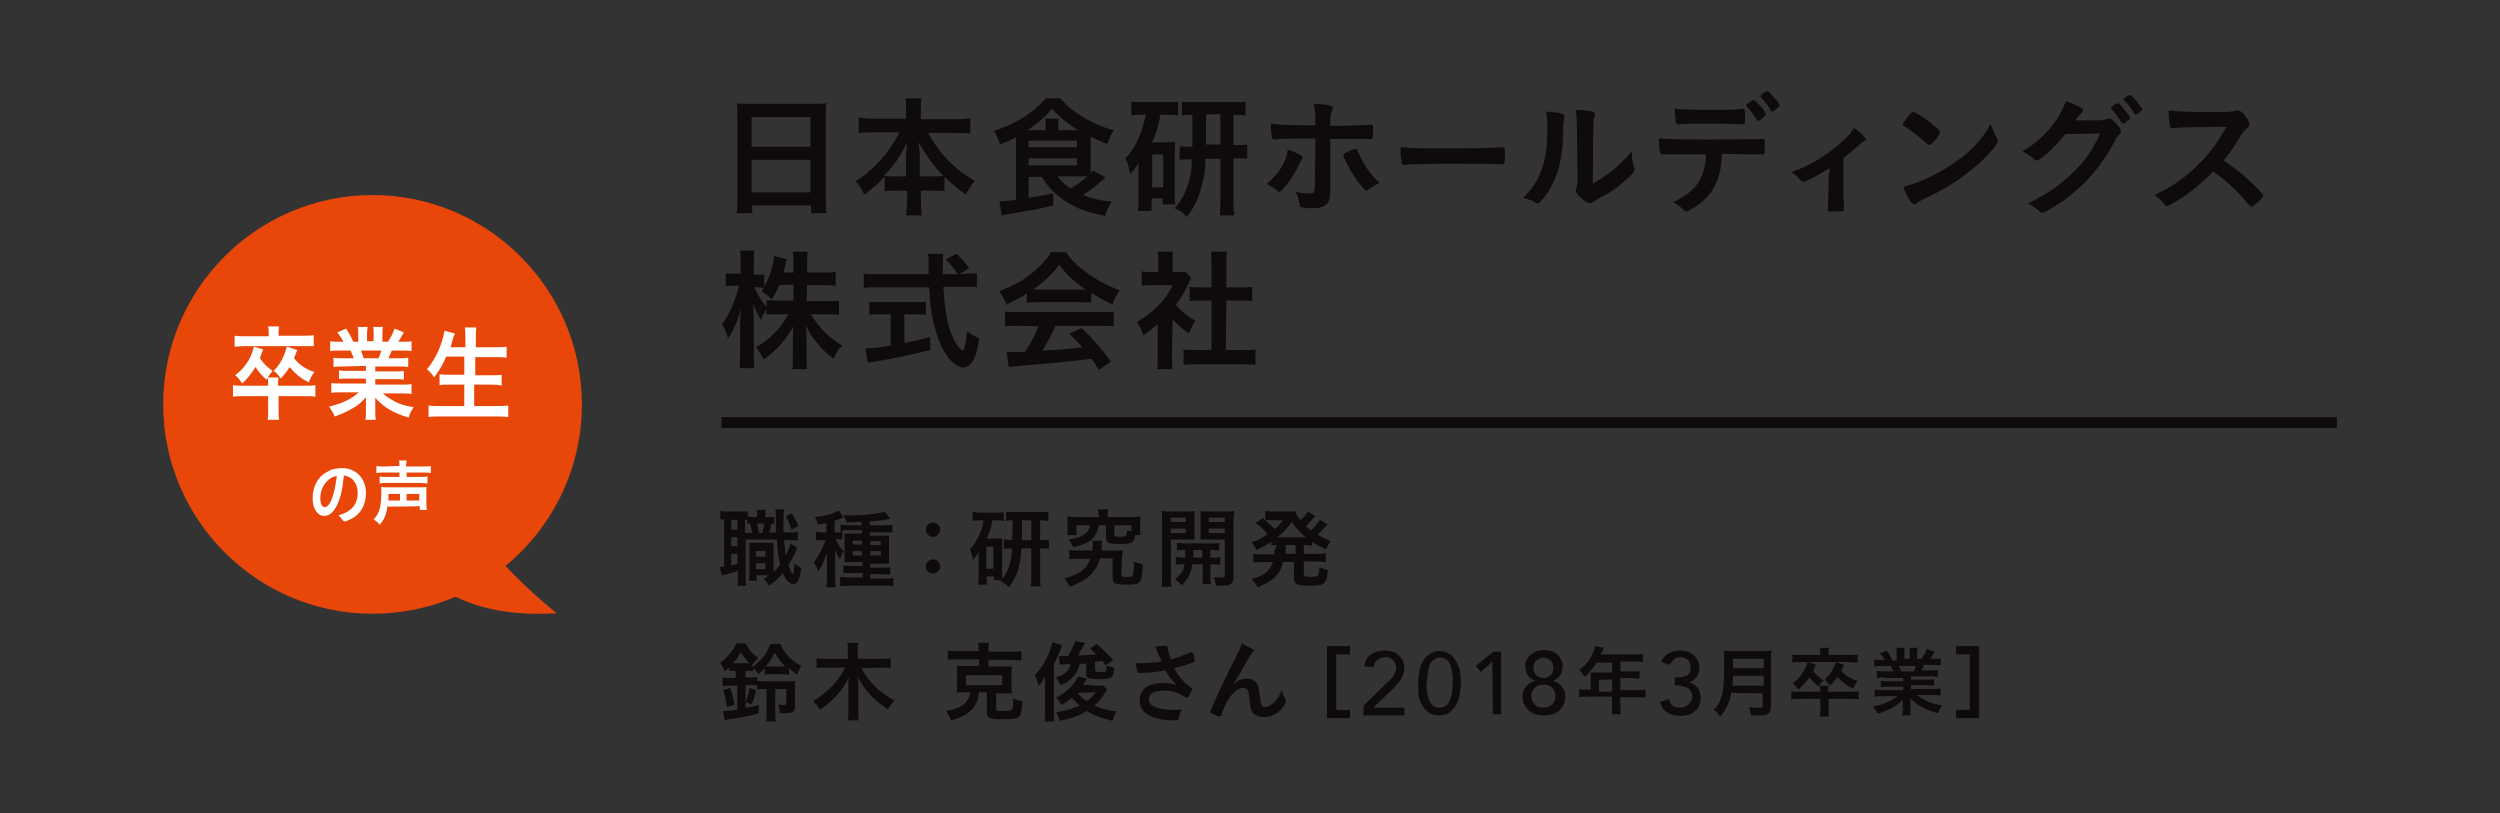 <?xml version="1.0" encoding="utf-8"?>
<!-- Generator: Adobe Illustrator 28.3.0, SVG Export Plug-In . SVG Version: 6.00 Build 0)  -->
<svg version="1.1" id="_レイヤー_2" xmlns="http://www.w3.org/2000/svg" xmlns:xlink="http://www.w3.org/1999/xlink" x="0px"
	 y="0px" viewBox="0 0 455 148" style="enable-background:new 0 0 455 148;" xml:space="preserve">
<rect x="0" y="0" width="455" height="148" fill="#333333" stroke="none"/>
<style type="text/css">
	.st0{fill:#E94709;}
	.st1{fill:#FFFFFF;}
	.st2{fill:#0F0B0D;}
	.st3{fill:none;stroke:#0F0B0D;stroke-width:1.998;stroke-miterlimit:10;}
</style>
<g id="_更新">
	<path class="st0" d="M92,103c8.5-7,13.9-17.6,13.9-29.4c0-21-17.1-38.1-38.1-38.1S29.7,52.6,29.7,73.6s17.1,38.1,38.1,38.1
		c5.4,0,10.5-1.1,15.1-3.1c4.5,2.2,10.4,3.5,18.4,3C101.3,111.6,96.5,107.8,92,103L92,103z"/>
	<path class="st1" d="M55.3,70.2c1,0,1.6,0,2.1-0.1v2.1c-0.6-0.1-1.1-0.1-2.1-0.1h-4.6v2.3c0,1,0,1.4,0.1,2h-2.1
		c0.1-0.6,0.1-1.1,0.1-2v-2.3h-4.3c-0.9,0-1.5,0-2.1,0.1v-2.1c0.5,0.1,1.1,0.1,2.1,0.1h4.3c0-0.7,0-1.1-0.1-1.5h2
		c-0.1,0.5-0.1,0.7-0.1,1.5L55.3,70.2L55.3,70.2z M48.9,60.7c0-0.5,0-0.9-0.1-1.3h2c-0.1,0.4-0.1,0.8-0.1,1.3v0.4h4.5
		c0.8,0,1.4,0,1.9-0.1v2C56.7,63,56.1,63,55.3,63H44.6c-1,0-1.6,0.1-1.9,0.1v-2c0.6,0.1,1.2,0.1,2,0.1h4.2L48.9,60.7L48.9,60.7z
		 M47.9,63.6c-0.3,0.8-0.4,1-0.6,1.6c0.7,1,1.3,1.6,2.3,2.3c-0.5,0.6-0.7,0.9-1.1,1.6c-1-0.9-1.4-1.4-2-2.3c-0.7,1.1-1.3,1.9-2.4,3
		c-0.5-0.7-0.8-1.1-1.3-1.5c1-0.8,1.5-1.3,2.1-2.2c0.7-1,1-1.8,1.3-3L47.9,63.6L47.9,63.6z M54.1,63.7c-0.3,0.8-0.4,1-0.6,1.5
		c1,1.2,2.1,2,3.7,2.5c-0.4,0.6-0.7,1.1-1,1.9c-1.4-0.7-2.5-1.6-3.5-2.8c-0.4,0.7-0.8,1.2-1.6,2.1c-0.4-0.6-0.7-1-1.3-1.4
		c0.8-0.8,1.1-1.3,1.6-2.2c0.4-0.9,0.6-1.4,0.8-2.2L54.1,63.7L54.1,63.7z"/>
	<path class="st1" d="M62.4,66.7c-0.8,0-1.1,0-1.7,0.1v-1.7c0.5,0.1,0.9,0.1,1.7,0.1h2c-0.3-0.7-0.4-1-0.6-1.4h-1.8
		c-0.8,0-1.4,0-1.9,0.1v-1.8c0.5,0.1,1,0.1,1.9,0.1h0.5c-0.3-0.6-0.5-0.9-1.1-1.7l1.6-0.7c0.5,0.8,0.8,1.3,1.3,2.4h0.9v-1.3
		c0-0.6,0-1.1-0.1-1.4h1.8c0,0.3-0.1,0.7-0.1,1.3v1.3h1.2v-1.3c0-0.6,0-1-0.1-1.3h1.8c-0.1,0.3-0.1,0.9-0.1,1.4v1.3h1
		c0.6-0.9,0.9-1.5,1.2-2.4l1.7,0.7c-0.4,0.7-0.7,1.2-1,1.7h0.5c0.9,0,1.4,0,1.9-0.1v1.8c-0.5-0.1-1.2-0.1-1.9-0.1h-1.7
		c-0.3,0.7-0.4,1-0.6,1.4h1.9c0.8,0,1.2,0,1.7-0.1v1.7c-0.5-0.1-0.9-0.1-1.7-0.1h-4.3v0.9h3.5c0.7,0,1.2,0,1.7-0.1v1.6
		c-0.4-0.1-1-0.1-1.7-0.1h-3.5V70h4.6c0.9,0,1.5,0,2-0.1v1.8c-0.6-0.1-1.2-0.1-1.9-0.1h-3.3c0.5,0.5,1.3,1,2.2,1.5
		c1,0.5,1.9,0.8,3.4,1c-0.5,0.7-0.7,1.1-0.9,1.9c-2.8-0.8-4.6-1.9-6.1-3.6c0,0.6,0,0.9,0,1.3v0.9c0,0.8,0,1.3,0.1,1.8h-1.9
		c0.1-0.5,0.1-1.1,0.1-1.9v-0.9c0-0.4,0-0.6,0-1.3c-0.8,0.9-1.3,1.4-2.4,2c-1,0.6-2.1,1.1-3.3,1.5c-0.2-0.6-0.6-1.2-1-1.8
		c2.4-0.6,4-1.3,5.4-2.6h-3c-0.8,0-1.4,0-2,0.1v-1.8c0.5,0.1,1.1,0.1,2,0.1h4.3v-0.9h-3.2c-0.7,0-1.2,0-1.7,0.1v-1.6
		c0.4,0.1,0.9,0.1,1.7,0.1h3.2v-0.9L62.4,66.7L62.4,66.7z M68.9,65.2c0.2-0.5,0.4-0.9,0.5-1.4h-3.7c0.2,0.5,0.3,0.9,0.5,1.4H68.9z"
		/>
	<path class="st1" d="M81.2,64.9c-0.6,1.5-1.3,2.6-2.2,3.8c-0.4-0.7-0.8-1.1-1.3-1.5c1.2-1.4,2.2-3.3,2.8-5.3
		c0.2-0.8,0.3-1.1,0.4-1.7l1.9,0.5c0,0.1-0.1,0.2-0.2,0.5c0,0.1-0.1,0.1-0.2,0.6c-0.1,0.2-0.1,0.5-0.4,1.4h2.7v-1.4
		c0-1,0-1.5-0.1-2.2h2.1c-0.1,0.6-0.1,1.2-0.1,2.2v1.4h3.4c0.8,0,1.5,0,2.2-0.1v2c-0.7-0.1-1.4-0.1-2.2-0.1h-3.5v3.3h2.8
		c0.8,0,1.5,0,2-0.1v2C90.7,70,90,70,89.2,70h-2.9v3.9h3.9c0.9,0,1.6,0,2.3-0.1v2.1c-0.8-0.1-1.3-0.1-2.2-0.1h-10
		c-0.9,0-1.6,0-2.3,0.1v-2.1c0.7,0.1,1.4,0.1,2.3,0.1h4.2V70H82c-0.8,0-1.4,0-2,0.1v-2c0.5,0.1,1.1,0.1,2,0.1h2.5v-3.3
		C84.5,64.9,81.2,64.9,81.2,64.9z"/>
	<path class="st1" d="M61.2,92.2c-0.6,1.1-1.3,1.7-2.2,1.7c-1.2,0-2.1-1.3-2.1-3.2c0-2.1,0.9-3.9,2.6-4.8c0.8-0.5,1.6-0.7,2.8-0.7
		c2.5,0,4.3,1.9,4.3,4.5c0,2.3-1,4-3,4.9c-0.4,0.2-0.7,0.3-0.9,0.3c-0.1,0-0.2-0.1-0.4-0.3c-0.2-0.3-0.4-0.6-0.7-0.8
		c2.4-0.7,3.5-2,3.5-4.1c0-1.1-0.4-2-1.1-2.6c-0.4-0.3-0.7-0.4-1.4-0.6C62.3,89.4,61.9,90.9,61.2,92.2L61.2,92.2z M59.5,87.6
		c-0.8,0.8-1.2,1.9-1.2,3.1c0,1,0.3,1.6,0.8,1.6c0.6,0,1.2-0.9,1.6-2.5c0.3-1,0.4-1.7,0.6-3.2C60.4,86.8,60,87.1,59.5,87.6z"/>
	<path class="st1" d="M70.5,92.2c-0.2,1.5-0.6,2.4-1.4,3.3c-0.3-0.4-0.7-0.7-1.1-1c1-0.9,1.4-2.3,1.4-4.8c0-0.5,0-0.8,0-1.1
		c0.4,0.1,0.5,0.1,1.1,0.1h6c0.6,0,0.8,0,1.1-0.1c0,0.3,0,0.6,0,1.1v1.8c0,0.6,0,0.9,0.1,1.3h-1.3v-0.7
		C76.2,92.2,70.5,92.2,70.5,92.2z M72.7,84.8c0-0.5,0-0.7-0.1-1H74c0,0.3-0.1,0.5-0.1,1v0.1h3.2c0.6,0,1.1,0,1.3-0.1v1.3
		c-0.4-0.1-0.7-0.1-1.3-0.1H74v0.8h2.6c0.6,0,0.9,0,1.2-0.1V88c-0.4,0-0.7-0.1-1.2-0.1h-6.3c-0.5,0-0.8,0-1.2,0.1v-1.3
		c0.3,0.1,0.6,0.1,1.2,0.1h2.4V86h-2.9c-0.6,0-1,0-1.3,0.1v-1.3c0.3,0.1,0.7,0.1,1.4,0.1L72.7,84.8L72.7,84.8L72.7,84.8z M72.8,91.1
		v-1.2h-2.1c0,0.5,0,0.8,0,1.2H72.8L72.8,91.1z M76.3,91.1v-1.2H74v1.2H76.3z"/>
	<path class="st2" d="M134.2,21.3c0-0.9,0-1.7-0.1-2.5c0.7,0.1,1.5,0.1,2.6,0.1h11.2c1.1,0,1.8,0,2.5-0.1c-0.1,0.9-0.1,1.6-0.1,2.4
		V36c0,1.2,0,1.9,0.1,2.8h-2.8v-1.4h-10.7v1.4h-2.8c0.1-0.8,0.1-1.7,0.1-2.8C134.2,36,134.2,21.3,134.2,21.3z M136.8,26.7h10.7v-5.4
		h-10.7V26.7z M136.8,35h10.7v-5.9h-10.7V35z"/>
	<path class="st2" d="M159,24.1c-1,0-1.8,0-2.7,0.1v-2.8c0.9,0.1,1.6,0.2,2.7,0.2h5.9V20c0-0.9,0-1.5-0.1-2.1h2.9
		c-0.1,0.6-0.1,1.2-0.1,2.1v1.7h6.2c1.2,0,2,0,2.8-0.2v2.8c-1-0.1-1.8-0.1-2.8-0.1h-4.9c1.1,1.9,2.2,3.5,3.5,4.8
		c1.6,1.7,3.2,2.9,5,3.9c-0.7,0.9-1.1,1.5-1.6,2.5c-1.5-1-2.5-1.9-3.9-3.2v2.6c-0.7-0.1-1.3-0.1-2.3-0.1h-2v1.6c0,1.1,0,2,0.2,2.9
		h-2.9c0.1-0.9,0.2-1.8,0.2-2.9v-1.6h-1.8c-1,0-1.6,0-2.3,0.1v-2.6c-1.3,1.4-2.3,2.2-3.7,3.2c-0.5-1-0.8-1.6-1.6-2.4
		c3.4-2.1,6.2-5.3,8-8.9L159,24.1L159,24.1z M164.9,28.5c0-0.7,0.1-1.7,0.2-2.6c-1.2,2.5-2.3,4.1-4.2,6.1c0.6,0.1,1,0.1,2.1,0.1h1.9
		L164.9,28.5L164.9,28.5z M169.7,32.1c1.1,0,1.5,0,2-0.1c-1.8-1.8-2.8-3.2-4.5-6.1c0.1,1,0.2,1.9,0.2,2.6v3.6L169.7,32.1L169.7,32.1
		z"/>
	<path class="st2" d="M187.2,32.1v3.9c2.1-0.3,2.4-0.4,4.5-0.8l0,2.2c-2.4,0.6-4.2,0.9-8.3,1.6c-0.3,0-0.6,0.1-1.1,0.2l-0.4-2.6h0.4
		c0.3,0,1.6-0.1,2.6-0.2V26c0-0.3,0-0.5,0-1c-1,0.5-1.6,0.8-2.9,1.3c-0.4-1.2-0.5-1.4-1.1-2.5c4-1.2,7.3-3.4,9.4-5.9h2.7
		c1.2,1.4,2.4,2.4,4.1,3.4c1.7,1,3.6,1.9,5.6,2.4c-0.5,0.8-0.8,1.5-1.2,2.5c-1.2-0.5-2.1-0.8-3-1.4v5.6c0,0.4,0,0.6,0,1.1
		c0.2-0.2,0.2-0.3,0.4-0.5l2.3,1.3c-1.4,1.3-2.7,2.3-4.1,3.2c1.7,0.6,3,1,5.2,1.2c-0.6,1-0.9,1.7-1.2,2.6c-3.6-0.7-6-1.7-8.1-3.3
		c-1.5-1.2-2.4-2.2-3.4-3.8H187.2L187.2,32.1z M190.3,23.6V23c0-0.6,0-1-0.1-1.4h2.5c-0.1,0.4-0.1,0.7-0.1,1.4v0.7h3.6
		c-2-1.3-3.4-2.4-4.7-3.9c-1.3,1.5-2.7,2.7-4.5,3.9H190.3L190.3,23.6z M187.2,26.8h8.8v-1.2h-8.8V26.8z M187.2,30.1h8.8v-1.3h-8.8
		C187.2,28.8,187.2,30.1,187.2,30.1z M192.5,32.1c0.6,0.9,1.4,1.6,2.4,2.2c1.2-0.7,1.9-1.3,3-2.2c-0.5,0-0.8,0-1.4,0H192.5
		L192.5,32.1z"/>
	<path class="st2" d="M207.9,20.9c-0.8,0-1.3,0-2,0.1v-2.5c0.6,0.1,1.3,0.1,2.3,0.1h4c1,0,1.5,0,2.2-0.1V21c-0.6-0.1-1.2-0.1-2-0.1
		h-1.2c-0.3,1.8-0.7,3.2-1.5,5h2.8c0.7,0,1,0,1.4-0.1c0,0.5-0.1,0.9-0.1,1.7v7.9c0,0.9,0,1.3,0.1,1.8h-2.3v-1.1h-2v2.3h-2.5
		c0.1-0.7,0.1-1.4,0.1-2.4v-4.2c0-0.9,0-1.1,0-2.2c-0.4,0.8-0.7,1.2-1.5,2.1c-0.3-1.5-0.4-1.9-0.9-2.9c1.3-1.2,2.1-2.7,2.9-4.9
		c0.4-1.1,0.6-1.8,0.8-3.1L207.9,20.9L207.9,20.9z M209.7,34.1h2v-6h-2V34.1z M217,20.9c-0.7,0-1.3,0-1.9,0.1v-2.5
		c0.5,0.1,1.3,0.1,2.5,0.1h6.7c1,0,1.8,0,2.4-0.1V21c-0.7-0.1-1.1-0.1-2.2-0.1v5.5h0.2c1.2,0,1.7,0,2.3-0.1v2.6
		c-0.6-0.1-1.2-0.1-2.3-0.1h-0.2v7.5c0,1,0,1.9,0.1,2.9H222c0.1-1,0.1-1.7,0.1-2.8v-7.5h-2.7c-0.1,2.1-0.2,3.3-0.6,4.6
		c-0.6,2.5-1.3,4-2.8,6c-0.6-0.7-1.2-1.2-2.2-1.6c1.4-1.6,2.1-3.1,2.7-5.3c0.3-1,0.4-1.9,0.4-3.6c-1.1,0-1.6,0-2.2,0.1v-2.5
		c0.6,0.1,1.1,0.1,2.3,0.1L217,20.9L217,20.9z M222.1,26.3v-5.5h-2.6v5.5H222.1z"/>
	<path class="st2" d="M237.1,28.7c0,0.1,0,0.2-0.2,0.4c-0.2,0.2-0.3,0.4-0.5,0.9c-1.1,2.3-3,4.9-3.6,4.9c-0.1,0-0.2,0-0.7-0.5
		c-0.4-0.3-0.9-0.6-1.6-0.9c2.2-1.8,3.6-4,3.9-6.3C236.3,27.9,237.1,28.4,237.1,28.7L237.1,28.7z M239.4,25.2c-5.2,0-5.4,0-7.4,0.2
		h0c-0.2,0-0.4-0.1-0.5-0.4c-0.1-0.5-0.2-1.3-0.2-2.5c1.4,0.2,3.1,0.3,7.2,0.3h0.9v-0.6c0-1.4-0.1-2.2-0.3-3.3
		c1.4,0,2.8,0.2,3.2,0.4c0.2,0.1,0.3,0.2,0.3,0.4c0,0.1,0,0.2-0.2,0.5c-0.2,0.5-0.3,1-0.3,2v0.7h1.6c1.6,0,4.6-0.1,5.6-0.2
		c0.1,0,0.2,0,0.3,0c0.2,0,0.3,0.1,0.3,0.2c0,0.1,0,0.8,0,1.1c0,1.3,0,1.3-0.5,1.3c-0.1,0-0.4,0-1.8,0c-0.8,0-1.2,0-5.5,0v4.5
		c0,1.6,0,3.1,0,4.4c0,0.3,0,0.5,0,0.6c0,2.3-0.8,3.1-3.3,3.1c-1,0-1.8-0.1-2-0.2c-0.2-0.1-0.2-0.2-0.3-0.6
		c-0.1-0.8-0.4-1.5-0.7-2.2c0.9,0.2,1.7,0.3,2.5,0.3s1-0.2,1-1.3L239.4,25.2L239.4,25.2z M249.1,34.5c-0.1,0.1-0.2,0.2-0.3,0.2
		c-0.4,0-1.3-1-2.4-2.7c-0.9-1.4-1.9-3.4-1.9-3.7c0-0.2,0.2-0.4,0.6-0.6c0.6-0.3,1.4-0.6,1.6-0.6s0.3,0.1,0.4,0.4
		c0.6,1.4,1.1,2.3,1.8,3.3c0.7,1,0.8,1.1,2.2,2.5C250.4,33.6,249.9,33.9,249.1,34.5z"/>
	<path class="st2" d="M263.6,27c4.4,0,6.9,0,9.3-0.2h0.3c0.7,0,0.7,0,0.7,1.9c0,1-0.1,1.2-0.5,1.2h-0.1c-1.6-0.1-2.5-0.1-9.4-0.1
		c-2.5,0-3.8,0-6,0.1h-0.7c-0.8,0-0.9,0-1.3,0.1c-0.1,0-0.2,0-0.3,0c-0.3,0-0.4-0.1-0.5-0.3c-0.1-0.6-0.2-1.8-0.2-2.9
		C256.8,27,258.5,27,263.6,27L263.6,27z"/>
	<path class="st2" d="M284.4,20.7c0.2,0.1,0.3,0.2,0.3,0.4c0,0.1,0,0.1,0,0.3c-0.1,0.5-0.2,0.9-0.2,1.9c0,5.9-1.1,9.6-3.6,12.8
		c-0.6,0.7-0.8,0.9-1,0.9c-0.1,0-0.2,0-0.4-0.1c-0.6-0.4-1.2-0.6-2.3-0.9c1.7-1.7,2.3-2.6,3-4.2c1-2.3,1.4-4.5,1.4-8
		c0-1.6,0-2.3-0.2-3.5C282.6,20.4,283.7,20.5,284.4,20.7L284.4,20.7z M287,23.1c0-1.2-0.1-2.1-0.2-3.1c2.6,0.1,3.5,0.3,3.5,0.8
		c0,0.1,0,0.2-0.1,0.5c-0.1,0.1-0.1,0.5-0.2,0.9c0,0.4-0.1,4.2-0.1,11.2c3-1.7,5-3.4,7.1-5.9c0,1.2,0.1,2.2,0.4,2.9
		c0.1,0.2,0.1,0.3,0.1,0.4c0,0.4-0.2,0.7-1.3,1.7c-1.8,1.6-3,2.5-5.2,3.6c-0.5,0.3-0.8,0.5-1.1,0.7c-0.2,0.1-0.4,0.2-0.6,0.2
		c-0.3,0-1.2-0.6-1.8-1.2c-0.5-0.5-0.7-0.8-0.7-1.2c0-0.1,0-0.2,0.1-0.4c0.2-0.5,0.2-0.9,0.2-2.2L287,23.1L287,23.1z"/>
	<path class="st2" d="M303.5,28.1H303c-0.1,0-0.2,0-0.2,0h-0.2c-0.2,0-0.4-0.1-0.5-0.4c-0.1-0.6-0.2-1.4-0.2-2.5
		c1.4,0.1,4.8,0.2,9.3,0.2c4.1,0,8.8-0.1,9.5-0.1h0.2c0.3,0,0.3,0,0.3,1.6c0,1.1,0,1.2-0.4,1.2h-0.2c-1.1,0-1.6,0-7.2-0.1
		c-0.1,1.8-0.2,2.6-0.5,3.7c-0.7,2.7-2.2,4.6-4.6,6.1c-0.7,0.4-1.2,0.7-1.4,0.7c-0.1,0-0.2,0-0.4-0.2c-0.9-0.9-1.2-1.1-2-1.5
		c4.2-2,5.8-4.3,6-8.7C306.7,28.1,305.4,28.1,303.5,28.1L303.5,28.1z M306,19.9c0.6,0,1,0,1.3,0c1.2,0.1,1.6,0.1,3.2,0.1
		c3.6,0,5.4,0,6.6-0.2h0.1c0.3,0,0.4,0.2,0.4,0.9v0.5c0,0.1,0,0.4,0,0.7c0,0.6,0,0.7-0.5,0.7c-0.3,0-2,0-3.7-0.1c-0.4,0-1,0-1.8,0
		c-3.1,0-5.2,0-6,0.1c-0.1,0-0.1,0-0.2,0c-0.2,0-0.4-0.1-0.4-0.3c-0.1-0.5-0.2-1.7-0.2-2.6C305.3,19.9,305.5,19.9,306,19.9L306,19.9
		z M319.7,21.8c-0.5-0.9-1-1.6-1.8-2.4c-0.1-0.1-0.1-0.2-0.1-0.2c0-0.1,0.1-0.3,0.6-0.6c0.4-0.3,0.5-0.4,0.7-0.4
		c0.2,0,0.4,0.2,1,0.8c0.8,0.8,1.3,1.6,1.3,1.8c0,0.1-0.1,0.2-0.4,0.5c-0.5,0.5-0.9,0.7-1.1,0.7C319.8,22,319.8,21.9,319.7,21.8
		L319.7,21.8z M323.1,20c-0.3,0.2-0.5,0.3-0.6,0.3c-0.1,0-0.1,0-0.2-0.2c-0.5-0.9-1.1-1.6-1.8-2.4c-0.1-0.1-0.1-0.1-0.1-0.2
		c0-0.2,1-0.9,1.2-0.9c0.2,0,0.3,0,0.5,0.3c0.7,0.7,1.8,2,1.8,2.3C323.8,19.4,323.6,19.6,323.1,20L323.1,20z"/>
	<path class="st2" d="M333,30.6c-1.9,1.2-4.4,2.5-4.8,2.5c-0.2,0-0.4-0.2-0.7-0.5c-0.4-0.5-0.9-0.9-1.5-1.3c3.2-1,6.3-2.9,9.1-5.4
		c1.2-1,1.7-1.6,2.3-2.6c1.3,0.8,2.2,1.8,2.2,2.1c0,0.1-0.1,0.2-0.3,0.3c-0.3,0.1-0.6,0.3-1.3,1c-0.5,0.5-1.5,1.2-2.5,2.1v3.8
		c0,2.1,0,4.2,0.1,5.2v0.3c0,0.4-0.2,0.4-1.8,0.4c-1,0-1.1,0-1.1-0.3v-0.2c0-0.1,0-0.2,0-0.5c0-0.6,0.1-2.7,0.1-5L333,30.6L333,30.6
		z"/>
	<path class="st2" d="M363.4,25.1c0.1,0.2,0.2,0.4,0.2,0.6c0,0.2-0.1,0.4-0.4,0.8c-1.3,1.7-2.7,3.1-4.9,4.8
		c-2.4,1.9-4.4,3.1-7.3,4.5c-1.8,0.9-1.9,0.9-2.2,1.2c-0.2,0.2-0.3,0.2-0.4,0.2c-0.2,0-0.4-0.2-0.8-0.7c-0.5-0.7-0.9-1.7-1.2-2.5
		c2.4-0.6,5.3-1.8,8.1-3.6c3.7-2.3,6-4.6,7.8-7.8C362.6,23.4,362.8,23.8,363.4,25.1L363.4,25.1z M347.4,21c0.4-0.5,0.6-0.6,0.8-0.6
		c0.5,0,2.3,1.2,3.7,2.4c0.9,0.7,1.2,1.1,1.2,1.3c0,0.2-0.4,0.8-1,1.5c-0.5,0.6-0.8,0.8-1,0.8c-0.1,0-0.5-0.3-1.2-0.9
		c-0.6-0.6-1.9-1.6-2.5-2c-0.6-0.4-0.9-0.6-1-0.6c-0.1-0.1-0.1-0.1-0.1-0.2C346.4,22.4,346.8,21.7,347.4,21L347.4,21z"/>
	<path class="st2" d="M375.9,24.4c-1.7,2.2-4.5,4.8-5.2,4.8c-0.2,0-0.3,0-0.8-0.5c-0.4-0.3-1-0.7-1.8-1.2c1.7-0.9,3.5-2.4,4.8-3.9
		c1.4-1.7,2.3-3.1,3.1-5.2c1.2,0.4,1.8,0.7,2.6,1.1c0.3,0.2,0.5,0.3,0.5,0.6c0,0.2-0.1,0.3-0.3,0.5c-0.2,0.2-0.5,0.5-1.1,1.3l3.6,0
		c1.3,0,1.5,0,2.3-0.3c0.1,0,0.2,0,0.3,0c0.4,0,0.8,0.4,1.5,1.2c0.5,0.6,0.6,0.8,0.6,1.1s-0.1,0.4-0.4,0.7c-0.2,0.2-0.5,0.6-0.7,1.1
		c-2.6,4.7-5.1,7.6-8.9,10.5c-1.7,1.2-3.8,2.5-4.3,2.5c-0.2,0-0.4-0.1-0.6-0.3c-0.4-0.4-1.1-0.9-2-1.4c3.5-1.7,6-3.4,8.4-5.8
		c1.7-1.7,2.9-3.3,4-5.4c0.2-0.4,0.4-0.7,0.7-1.5L375.9,24.4L375.9,24.4z M387.4,21.8c-0.5,0.5-0.8,0.7-1,0.7
		c-0.1,0-0.3-0.2-0.6-0.7c-0.4-0.6-1-1.4-1.5-1.9c-0.1-0.1-0.1-0.1-0.1-0.2c0-0.2,0.9-0.9,1.2-0.9c0.2,0,0.5,0.2,1.2,1.1
		c0.6,0.7,1.1,1.4,1.1,1.6C387.7,21.6,387.6,21.7,387.4,21.8L387.4,21.8z M388.4,20.6c-0.6-1-1.1-1.7-1.8-2.3
		c-0.1-0.1-0.1-0.1-0.1-0.2c0-0.1,0.1-0.2,0.5-0.5c0.3-0.2,0.5-0.3,0.6-0.3c0.3,0,0.9,0.6,1.7,1.7c0.3,0.4,0.6,0.8,0.6,0.9
		c0,0.1-0.1,0.2-0.4,0.5c-0.4,0.3-0.7,0.5-0.9,0.5C388.6,20.9,388.5,20.8,388.4,20.6L388.4,20.6z"/>
	<path class="st2" d="M409.4,32.9c1.5,1.4,2.5,2.4,2.5,2.7c0,0.2-0.3,0.6-1.1,1.3c-0.6,0.5-0.8,0.7-1,0.7c-0.1,0-0.2,0-0.4-0.2
		c-0.2-0.2-0.6-0.7-1.4-1.6c-1.3-1.5-3.1-3.1-5.2-4.6c-1.6,1.7-3.7,3.5-5.4,4.6c-1.4,0.9-2.7,1.7-3,1.7c-0.2,0-0.3,0-0.8-0.7
		c-0.3-0.4-0.9-0.9-1.5-1.3c2.8-1.3,4.8-2.6,7.1-4.7c2.5-2.3,4.1-4.3,6-7.7c-5.4,0-8.6,0.1-9.4,0.2c-0.3,0-0.3,0-0.4,0
		c-0.3,0-0.4-0.1-0.5-0.4c-0.1-0.8-0.2-1.5-0.2-2.8c1.6,0.2,4.2,0.3,7.7,0.3c1.4,0,2.9,0,3.7-0.1c0.3,0,0.4,0,0.9-0.2
		c0.1,0,0.1,0,0.3,0c0.4,0,0.8,0.3,1.4,1.1c0.5,0.6,0.7,1.2,0.7,1.4c0,0.3-0.1,0.4-0.7,1c-0.4,0.4-0.6,0.6-1.3,1.8
		c-0.7,1.2-1.8,2.7-2.7,3.8C406.7,30.6,407.9,31.5,409.4,32.9L409.4,32.9z"/>
	<path class="st2" d="M146.8,54.8h3.4c1.1,0,1.8,0,2.5-0.1v2.6c-0.8-0.1-1.5-0.1-2.5-0.1h-2.6c1.4,2.4,3.4,4.4,5.7,5.7
		c-0.8,0.8-1.1,1.2-1.6,2.4c-1-0.7-1.7-1.4-2.6-2.4c-1.2-1.4-1.7-2.1-2.4-3.6c0,0.9,0.1,1.6,0.1,2.3v2.9c0,1.1,0,1.9,0.1,2.7h-2.7
		c0.1-0.7,0.1-1.6,0.1-2.7v-2.7c0-0.6,0-1.4,0.1-2.4c-1.5,2.6-3.1,4.4-5.4,6c-0.6-1.1-0.9-1.6-1.4-2.2c2.5-1.4,4.5-3.5,5.9-6H142
		c-1,0-1.8,0-2.5,0.1v-1c-0.4,0.6-0.7,1.1-1,1.9c-0.6-0.9-1-1.7-1.4-2.9c0,0.7,0.1,2,0.1,3v5.9c0,1.2,0,2.1,0.1,2.8h-2.7
		c0.1-0.7,0.1-1.6,0.1-2.8v-5c0-0.9,0-1.5,0.2-3c-0.7,2.3-1.4,3.9-2.4,5.4c-0.3-1.1-0.6-1.8-1.1-2.6c1.2-1.5,2.4-4.2,3.1-7h-0.9
		c-0.7,0-1.1,0-1.5,0.1v-2.4c0.4,0.1,0.8,0.1,1.5,0.1h1.2v-1.8c0-1.2,0-1.8-0.1-2.4h2.6c-0.1,0.6-0.1,1.3-0.1,2.4V50h0.7
		c0.6,0,0.9,0,1.2-0.1v2.3c0.9-1.6,1.7-4,1.8-5.6l2.3,0.6c-0.1,0.3-0.2,0.6-0.3,1.3c-0.1,0.4-0.2,0.6-0.3,1.1h1.8V48
		c0-1,0-1.6-0.1-2.2h2.7c-0.1,0.6-0.1,1.2-0.1,2.2v1.6h2.7c1.2,0,1.8,0,2.5-0.1V52c-0.7-0.1-1.4-0.1-2.5-0.1h-2.7L146.8,54.8
		L146.8,54.8z M141.8,51.9c-0.4,1-0.6,1.4-1.3,2.6c-0.4-0.4-1-0.9-1.9-1.5c0.2-0.3,0.3-0.4,0.4-0.6c-0.3,0-0.7-0.1-1.1-0.1h-0.6
		c0.6,1.3,1.1,2.2,2.2,3.6v-1.3c0.7,0.1,1.4,0.1,2.5,0.1h2.4v-2.9L141.8,51.9L141.8,51.9z"/>
	<path class="st2" d="M175.6,49.8c1.1,0,1.7,0,2.2-0.1v2.6c-0.6-0.1-1.5-0.1-2.7-0.1h-3.4c0.2,4.1,0.7,6.8,1.6,8.9
		c0.4,1.1,0.9,1.8,1.4,2.3c0.2,0.3,0.5,0.4,0.5,0.4c0.3,0,0.6-1.1,0.8-3.5c1,0.7,1.4,0.9,2.2,1.3c-0.3,2.2-0.7,3.5-1.3,4.3
		c-0.4,0.6-1,1-1.6,1c-0.9,0-2.1-0.9-3-2.2c-1.2-1.7-2-4-2.6-6.9c-0.3-1.8-0.4-2.3-0.6-5.5h-9.2c-1,0-1.8,0-2.7,0.1v-2.6
		c0.7,0.1,1.6,0.1,2.7,0.1h9.1c0-0.2,0-0.6,0-1.1c0,0,0-0.4,0-0.8c0-0.6,0-1.4-0.1-1.8h2.8c-0.1,0.6-0.1,1.3-0.1,1.9
		c0,0.1,0,0.7,0,1.8h2.7c-0.6-1-1.2-1.7-2.2-2.7l2-1c1,1,1.3,1.3,2.3,2.6l-1.8,1.1L175.6,49.8L175.6,49.8z M160.5,57.2
		c-0.9,0-1.7,0-2.3,0.1v-2.4c0.6,0.1,1.4,0.1,2.4,0.1h5.6c1,0,1.8,0,2.3-0.1v2.4c-0.6,0-1.4-0.1-2.3-0.1h-1.6v5.2
		c1.7-0.3,2.6-0.5,4.7-1.1v2.4c-3.9,1-7.5,1.7-10.6,2.2c-0.2,0-0.5,0.1-0.8,0.1l-0.4-2.6c1,0,2-0.1,4.6-0.5v-5.7L160.5,57.2
		L160.5,57.2z"/>
	<path class="st2" d="M186.9,53.4c-1.5,1-2.1,1.2-3.7,2c-0.4-0.9-0.8-1.6-1.3-2.4c2.4-1,4.1-1.8,5.8-3.2c1.5-1.2,2.7-2.4,3.6-3.9
		h2.7c1.2,1.7,2.2,2.6,3.9,3.8c1.9,1.4,3.8,2.4,5.9,3.1c-0.6,1-1,1.6-1.3,2.6c-1.4-0.6-2.3-1.1-3.9-2.1v1.8
		c-0.6-0.1-1.2-0.1-2.1-0.1h-7.7c-0.6,0-1.3,0-2,0.1C186.9,55.2,186.9,53.4,186.9,53.4z M185.6,59.3c-1.2,0-2,0-2.7,0.1v-2.7
		c0.7,0.1,1.6,0.1,2.7,0.1H200c1.2,0,1.9,0,2.7-0.1v2.7c-0.8-0.1-1.5-0.1-2.7-0.1h-7.9c-0.8,1.8-1.5,3.1-2.4,4.5
		c2.7-0.1,5.1-0.3,7.3-0.6c-0.7-0.8-1.2-1.2-2.4-2.5l2.3-1c2.5,2.5,3.5,3.7,5.3,6.1l-2.2,1.5c-0.6-1-0.8-1.3-1.4-2
		c-1.9,0.2-3.3,0.4-4.2,0.5c-2.4,0.2-6.8,0.6-7.8,0.7c-1.3,0.1-2.4,0.2-3,0.3l-0.4-2.8c0.7,0,1,0.1,1.3,0.1c0.2,0,0.9,0,2.1-0.1
		c1.1-1.7,1.8-3.1,2.4-4.6L185.6,59.3L185.6,59.3z M196.6,52.7c0.3,0,0.5,0,1,0c-2.1-1.4-3.4-2.6-4.8-4.5c-1.2,1.6-2.6,3-4.8,4.5
		c0.4,0,0.6,0,0.9,0H196.6z"/>
	<path class="st2" d="M213.3,64.8c0,1.1,0,1.7,0.1,2.4h-2.8c0.1-0.7,0.1-1.3,0.1-2.4v-5.8c-0.9,0.8-1.4,1.2-2.6,2
		c-0.3-0.9-0.7-1.7-1.2-2.4c1.6-0.9,2.7-1.8,4-3.1c1.1-1.1,1.8-2.1,2.5-3.6h-3.7c-0.8,0-1.4,0-1.9,0.1v-2.6c0.6,0.1,1.1,0.1,1.8,0.1
		h1.2v-1.9c0-0.6,0-1.2-0.1-1.8h2.8c-0.1,0.5-0.1,1.1-0.1,1.8v1.9h1c0.7,0,1,0,1.3-0.1l1.1,1.2c-0.2,0.3-0.3,0.6-0.5,1
		c-0.8,1.7-1.2,2.4-2.3,3.9c1.1,1.2,2.1,2.1,3.6,2.9c-0.5,0.7-0.9,1.4-1.2,2.3c-1.2-0.8-1.9-1.4-3-2.6L213.3,64.8L213.3,64.8z
		 M223.1,63.7h2.8c1.2,0,1.9,0,2.6-0.1v2.8c-0.8-0.1-1.7-0.1-2.6-0.1H218c-1,0-1.8,0-2.6,0.1v-2.8c0.7,0.1,1.5,0.1,2.6,0.1h2.5v-9
		h-1.7c-0.8,0-1.5,0-2.3,0.1v-2.6c0.6,0.1,1.3,0.1,2.3,0.1h1.7v-4.1c0-1,0-1.5-0.1-2.4h2.9c-0.1,0.9-0.1,1.4-0.1,2.4v4.1h2.4
		c1.1,0,1.7,0,2.3-0.1v2.6c-0.7-0.1-1.5-0.1-2.3-0.1h-2.4L223.1,63.7L223.1,63.7z"/>
	<path class="st2" d="M140.9,95.3c-0.2,0-0.4,0-0.5,0c-0.1,0.7-0.2,1.2-0.4,1.6h1.2c0-1.3,0-2.3,0-3.1c0-0.6,0-0.8-0.1-1.1h1.6
		c-0.1,0.5-0.1,0.8-0.1,1.9c0,0.6,0,1.3,0,2.3h0.9c0.9,0,1.2,0,1.7-0.1v1.6c-0.6-0.1-0.8-0.1-1.7-0.1h-0.8c0.1,1.3,0.2,2,0.3,2.8
		c0.4-0.8,0.8-1.7,0.9-2.2l1.2,0.8c-0.1,0.2-0.2,0.4-0.3,0.7c-0.3,0.8-0.9,1.8-1.3,2.5c0.3,0.8,0.6,1.6,0.8,1.6s0.2-0.7,0.3-1.9
		c0.4,0.3,0.8,0.6,1.2,0.8c-0.1,1.2-0.3,1.8-0.5,2.2c-0.2,0.4-0.5,0.7-0.9,0.7c-0.7,0-1.4-0.7-1.9-2c-0.8,0.9-1.4,1.5-2.5,2.3
		c-0.4-0.6-0.5-0.8-1-1.2c0.5-0.4,0.7-0.5,1.1-0.7h-2.4v1h-1.4c0-0.4,0.1-0.8,0.1-1.3v-4.2c0-0.7,0-0.9,0-1.4c0.3,0,0.4,0,1,0h2.4
		c0.4,0,0.6,0,1,0c0,0.3,0,0.6,0,1.4v3.9c0.4-0.4,0.7-0.7,1.2-1.3c-0.3-1.2-0.5-2.3-0.6-4.6h-5.7v6.8c0,0.8,0,1.2,0.1,1.6h-1.6
		c0.1-0.4,0.1-0.9,0.1-1.6v-1.1c-0.8,0.3-1.4,0.4-1.9,0.6c-0.5,0.1-0.8,0.2-1,0.3l-0.4-1.6c0.2,0,0.4,0,0.8-0.1v-8.6
		c-0.3,0-0.5,0-0.7,0.1V93c0.3,0,0.7,0.1,1.3,0.1h2.4c0.6,0,1,0,1.3-0.1V94c0.3,0,0.5,0.1,1,0.1h0.7V94c0-0.6,0-0.9-0.1-1.2h1.7
		c-0.1,0.4-0.1,0.7-0.1,1.2v0.1h0.5c0.6,0,0.8,0,1.1,0L140.9,95.3L140.9,95.3z M133.1,96.4h1.1v-1.8h-1.1V96.4z M133.1,99.4h1.1
		v-1.6h-1.1V99.4z M133.1,102.9c0.6-0.1,0.7-0.2,1.1-0.3v-1.8h-1.1V102.9z M136.9,97c-0.1-0.4-0.2-1.1-0.4-1.7c-0.2,0-0.3,0-0.5,0
		v-0.7c-0.2,0-0.2,0-0.4,0V97L136.9,97L136.9,97z M137.6,101.3h1.7v-1h-1.7V101.3z M137.6,103.6h1.7v-1.1h-1.7V103.6z M137.8,95.3
		c0.1,0.4,0.2,0.9,0.3,1.7h0.6c0.2-0.5,0.3-1.1,0.4-1.7H137.8z M144.1,93.4c0.5,0.8,0.8,1.3,1.2,2.3l-1.2,0.7
		c-0.4-1.1-0.6-1.6-1.1-2.4L144.1,93.4L144.1,93.4z"/>
	<path class="st2" d="M153.3,98.2c-0.3,0-0.6-0.1-1-0.1h-0.2c0.5,1.1,0.8,1.6,1.5,2.2c-0.4,0.5-0.6,0.9-0.7,1.5
		c-0.4-0.5-0.6-0.9-0.9-1.7c0,0.4,0,0.5,0,0.9c0,0.2,0,0.3,0,0.5c0,0.3,0,0.5,0,0.6v3c0,0.8,0,1.2,0.1,1.8h-1.7
		c0.1-0.6,0.1-1.1,0.1-1.8v-2.4c0-0.5,0-0.9,0-1.1c0-0.4,0-0.6,0-1c-0.4,1.2-0.8,2.3-1.6,3.4c-0.2-0.7-0.4-1.1-0.8-1.6
		c0.7-0.9,1-1.5,1.5-2.5c0.3-0.6,0.5-1.2,0.6-1.6h-0.6c-0.4,0-0.8,0-1.1,0.1v-1.6c0.4,0,0.7,0.1,1.1,0.1h0.8v-1.7
		c-0.4,0.1-0.7,0.1-1.5,0.3c-0.2-0.6-0.3-0.9-0.6-1.4c1.3-0.1,2.7-0.4,3.8-0.9c0.3-0.1,0.4-0.2,0.6-0.3l0.8,1.3
		c-0.2,0.1-0.6,0.2-0.8,0.3c-0.1,0-0.3,0.1-0.8,0.3v2.1h0.3c0.4,0,0.5,0,0.8,0v-1.4c0.4,0,0.8,0.1,1.5,0.1h2.3v-0.6
		c-0.8,0-1.3,0-2.7,0.1c-0.2-0.5-0.3-0.9-0.6-1.3c0.6,0,1.1,0,1.2,0c2.5,0,5.3-0.3,6.3-0.7l1,1.3c-0.1,0-0.2,0.1-0.4,0.1
		c-0.8,0.2-2,0.3-3.3,0.4v0.7h2.6c0.6,0,1.1,0,1.5-0.1v1.4c-0.4,0-0.8,0-1.4,0h-2.7v0.6h2c0.7,0,1.1,0,1.5,0c0,0.4,0,0.6,0,1.3v2.4
		c0,0.8,0,1.1,0,1.4c-0.4,0-0.7,0-1.3,0h-2.1v0.7h2.1c0.8,0,1.1,0,1.5-0.1v1.4c-0.5,0-1-0.1-1.5-0.1h-2.1v0.8h2.6
		c0.7,0,1.2,0,1.6-0.1v1.5c-0.4-0.1-1-0.1-1.7-0.1h-6.3c-0.8,0-1.3,0-1.7,0.1V105c0.4,0,0.9,0.1,1.7,0.1h2.4v-0.8h-2
		c-0.7,0-1,0-1.5,0v-1.4c0.4,0,0.7,0.1,1.5,0.1h2v-0.7H155c-0.7,0-0.9,0-1.3,0c0-0.4,0-0.8,0-1.5v-2.4c0-0.7,0-1,0-1.3
		c0.4,0,0.7,0,1.4,0h1.8v-0.6h-2.3c-0.5,0-1,0-1.3,0V98.2L153.3,98.2z M155.2,98.4v0.7h1.7v-0.7H155.2z M155.2,100.3v0.8h1.7v-0.8
		H155.2z M160.3,99.2v-0.7h-1.9v0.7H160.3z M160.3,101.1v-0.8h-1.9v0.8H160.3z"/>
	<path class="st2" d="M171.1,96.4c0,0.7-0.6,1.3-1.3,1.3s-1.3-0.6-1.3-1.3s0.6-1.3,1.3-1.3S171.1,95.7,171.1,96.4z M171.1,103.1
		c0,0.7-0.6,1.3-1.3,1.3s-1.3-0.6-1.3-1.3s0.6-1.3,1.3-1.3S171.1,102.3,171.1,103.1z"/>
	<path class="st2" d="M178.3,94.7c-0.6,0-0.9,0-1.3,0.1v-1.6c0.4,0,0.9,0.1,1.5,0.1h2.7c0.7,0,1,0,1.5-0.1v1.6
		c-0.4,0-0.8-0.1-1.3-0.1h-0.8c-0.2,1.2-0.5,2.2-1,3.3h1.9c0.5,0,0.6,0,0.9,0c0,0.4,0,0.6,0,1.1v5.3c0,0.6,0,0.9,0,1.2h-1.5v-0.7
		h-1.3v1.5h-1.6c0-0.4,0.1-0.9,0.1-1.6v-2.8c0-0.6,0-0.7,0-1.5c-0.3,0.5-0.5,0.8-1,1.4c-0.2-1-0.3-1.3-0.6-1.9
		c0.8-0.8,1.4-1.8,2-3.3c0.3-0.8,0.4-1.2,0.5-2.1L178.3,94.7L178.3,94.7z M179.5,103.5h1.3v-4h-1.3V103.5z M184.3,94.7
		c-0.5,0-0.9,0-1.2,0.1v-1.7c0.3,0.1,0.9,0.1,1.7,0.1h4.4c0.7,0,1.2,0,1.6-0.1v1.7c-0.5,0-0.7-0.1-1.5-0.1v3.6h0.1
		c0.8,0,1.1,0,1.5-0.1v1.7c-0.4-0.1-0.8-0.1-1.5-0.1h-0.1v5c0,0.7,0,1.3,0.1,1.9h-1.8c0.1-0.7,0.1-1.2,0.1-1.9v-5h-1.8
		c-0.1,1.4-0.2,2.2-0.4,3.1c-0.4,1.7-0.9,2.7-1.9,4c-0.4-0.5-0.8-0.8-1.5-1.1c0.9-1.1,1.4-2.1,1.8-3.6c0.2-0.7,0.2-1.3,0.3-2.4
		c-0.7,0-1,0-1.5,0.1v-1.7c0.4,0,0.7,0.1,1.5,0.1L184.3,94.7L184.3,94.7z M187.7,98.3v-3.6H186v3.6H187.7z"/>
	<path class="st2" d="M202.7,100.2c0.8,0,1.1,0,1.6-0.1c0,0.4,0,0.7-0.1,1.4l-0.1,3c0,0.4,0.1,0.5,0.7,0.5c1.1,0,1.3,0,1.4-0.4
		c0.1-0.4,0.2-1.2,0.2-2.4c0.6,0.3,0.8,0.3,1.6,0.5c-0.2,3.7-0.3,3.7-3.3,3.7c-0.8,0-1.4-0.1-1.7-0.2c-0.4-0.2-0.5-0.5-0.5-1.2v-0.1
		l0-3.3h-2.3c-0.3,1.3-0.9,2.2-1.8,3.1s-2.1,1.5-3.7,2.1c-0.3-0.7-0.5-0.9-1-1.5c1.9-0.6,2.8-1,3.5-1.7c0.6-0.5,1-1.1,1.2-1.9h-2.1
		c-0.8,0-1.3,0-1.7,0.1v-1.7c0.5,0.1,0.9,0.1,1.7,0.1h2.5c0-0.4,0.1-0.7,0.1-0.9c0-0.3,0-0.5-0.1-0.9h1.8c-0.1,0.3-0.1,0.4-0.1,1.2
		c0,0.2,0,0.4,0,0.6L202.7,100.2L202.7,100.2z M199.9,93.7c0-0.4,0-0.7-0.1-1h1.9c-0.1,0.3-0.1,0.6-0.1,1v0.4h4.3
		c0.7,0,1.1,0,1.7-0.1c0,0.4-0.1,0.6-0.1,1.1v1.1c0,0.5,0,0.8,0.1,1.2h-1c-0.1,0.9-0.3,1.2-0.8,1.4c-0.4,0.2-1,0.2-2.5,0.2
		c-1.6,0-2-0.3-2-1.1v-2.3H200c-0.3,1.1-0.4,1.4-0.8,2c-0.7,1-1.6,1.4-3.8,2c-0.3-0.5-0.5-0.8-0.9-1.4c1.8-0.3,2.5-0.6,3.1-1.1
		c0.4-0.4,0.7-0.8,0.8-1.5h-2.5v1.8h-1.7c0.1-0.4,0.1-0.7,0.1-1.2v-1.1c0-0.5,0-0.8-0.1-1.1c0.6,0,1,0.1,1.7,0.1h4.1V93.7
		L199.9,93.7z M205.9,95.6h-3.1v1.7c0,0.3,0.1,0.4,1,0.4c0.7,0,1-0.1,1.2-0.3c0.1-0.1,0.1-0.4,0.1-0.9c0.4,0.1,0.5,0.2,0.8,0.2
		L205.9,95.6L205.9,95.6z"/>
	<path class="st2" d="M213.1,104.9c0,0.9,0,1.4,0.1,1.9h-1.8c0.1-0.4,0.1-0.9,0.1-1.9V94.7c0-0.8,0-1.2-0.1-1.7
		c0.4,0,0.8,0.1,1.6,0.1h2.8c0.8,0,1.2,0,1.6-0.1c0,0.5,0,0.9,0,1.4v2.4c0,0.7,0,1,0,1.4c-0.5,0-0.8,0-1.4,0h-2.9L213.1,104.9
		L213.1,104.9z M213.1,95h2.7v-0.8h-2.7V95z M213.1,97h2.7v-0.8h-2.7V97z M215.7,101.5c0-0.5,0-0.7,0-1.4c-0.7,0-1.1,0-1.5,0.1v-1.4
		c0.4,0,0.8,0.1,1.6,0.1h4.5c0.8,0,1.2,0,1.6-0.1v1.4c-0.4,0-0.8-0.1-1.6-0.1v1.4h0.2c0.8,0,1.2,0,1.6-0.1v1.4
		c-0.5,0-0.8-0.1-1.6-0.1h-0.2v2.3c0,0.7,0,1,0.1,1.3h-1.6c0.1-0.4,0.1-0.6,0.1-1.3v-2.3H217c-0.2,1.6-0.7,2.6-1.9,3.8
		c-0.4-0.4-0.7-0.7-1.2-1.1c1-0.8,1.5-1.5,1.7-2.7c-0.8,0-1.2,0-1.6,0.1v-1.4c0.4,0,0.8,0.1,1.6,0.1H215.7L215.7,101.5z
		 M217.2,100.1c0,0.4,0,0.9,0,1.4h1.6v-1.4H217.2L217.2,100.1z M224.5,104.9c0,1.4-0.5,1.7-2.2,1.7c-0.3,0-0.5,0-1,0
		c-0.1-0.7-0.2-1-0.4-1.6c0.6,0.1,1.1,0.1,1.4,0.1c0.5,0,0.6-0.1,0.6-0.4v-6.5h-3c-0.5,0-1.1,0-1.4,0c0-0.5,0-0.6,0-1.4v-2.4
		c0-0.6,0-1,0-1.4c0.4,0,0.8,0.1,1.6,0.1h2.9c0.8,0,1.1,0,1.6-0.1c0,0.6-0.1,0.9-0.1,1.7L224.5,104.9L224.5,104.9z M220,95h2.9v-0.8
		H220V95z M220,97h2.9v-0.8H220V97z"/>
	<path class="st2" d="M232.4,99.2c-0.5,0-0.6,0-1,0.1v-0.7c-0.9,0.6-1.5,0.9-2.7,1.5c-0.3-0.6-0.5-0.9-0.9-1.4
		c1.2-0.4,1.9-0.8,2.9-1.5c-0.9-1-1.4-1.5-2.2-2l1.3-0.9c0.2,0.1,0.3,0.3,0.5,0.4V93c0.3,0,0.7,0.1,1.2,0.1h2.9c0.7,0,1,0,1.3-0.1
		c0.2,0.6,0.4,1,1,1.7c0.5-0.5,0.6-0.6,0.9-1c0.2-0.3,0.3-0.3,0.3-0.4c0.1-0.1,0.1-0.2,0.1-0.2l1.4,0.8c-0.1,0.1-0.3,0.3-0.6,0.7
		c-0.3,0.3-0.8,0.8-1.1,1.2c0.4,0.3,0.5,0.5,0.9,0.7c0.7-0.6,1.2-1.2,1.6-1.9l1.4,0.8c-0.1,0.1-0.1,0.2-0.4,0.5
		c-0.4,0.4-0.9,1-1.4,1.4c0.8,0.5,1.3,0.7,2.4,1.2c-0.4,0.4-0.4,0.6-0.9,1.5c-1.2-0.6-1.7-0.8-2.5-1.4v0.7c-0.4,0-0.7-0.1-1.5-0.1
		v1.6h2.4c0.8,0,1.2,0,1.6-0.1v1.6c-0.5,0-0.9-0.1-1.6-0.1h-2.4v2.3c0,0.3,0,0.4,0.2,0.4c0.2,0,0.5,0.1,0.9,0.1
		c0.8,0,1.2-0.1,1.4-0.2c0.2-0.2,0.3-0.6,0.3-1.6c0.6,0.3,1.1,0.4,1.6,0.6c-0.3,2.6-0.6,2.8-3.6,2.8c-2.1,0-2.6-0.3-2.6-1.3v-3h-2
		c-0.2,0.9-0.5,1.6-1,2.2c-0.8,1-1.7,1.6-3.6,2.4c-0.3-0.6-0.6-1-1.1-1.5c1.4-0.4,2.2-0.8,2.8-1.4c0.5-0.5,0.8-1,1.1-1.7h-2
		c-0.7,0-1.1,0-1.6,0.1v-1.6c0.5,0.1,0.9,0.1,1.6,0.1h2.2c0-0.2,0-0.3,0-0.5L232.4,99.2L232.4,99.2z M231.2,94.6
		c-0.3,0-0.6,0-0.9,0.1c0.8,0.7,1.2,1,1.7,1.6c0.7-0.6,1-1,1.5-1.6H231.2z M237.7,97.8c-1.1-0.9-1.8-1.6-2.6-2.8
		c-0.9,1.2-1.5,1.9-2.6,2.8H237.7z M234,100.5c0,0.1,0,0.2,0,0.3h1.8v-1.6H234L234,100.5L234,100.5z"/>
	<path class="st2" d="M133.6,122.1c-0.3,0-0.7,0-0.9,0v-0.6c-0.3,0.2-0.4,0.4-0.8,0.7c-0.2-0.5-0.5-1.1-0.8-1.6
		c0.8-0.6,1.3-1.1,1.8-1.7c0.5-0.7,0.8-1,1.1-1.8h1.7c0.6,1.2,1.1,1.7,2.3,2.7c-0.4,0.4-0.5,0.4-1.1,1.2v0.4
		c1.6-1.1,2.6-2.3,3.3-4.2h1.8c0.8,1.8,2,3,3.8,4c-0.3,0.6-0.6,1.1-0.7,1.6c-0.7-0.5-1.1-0.8-1.5-1.2v1.2c-0.3,0-0.6-0.1-1.2-0.1
		h-1.9c-0.6,0-0.9,0-1.3,0.1v-1.2c-0.6,0.6-0.7,0.7-1.2,1.1c-0.3-0.5-0.5-0.7-0.9-1.2v0.6c-0.3,0-0.5,0-1,0h-0.4v1.2h0.8
		c0.6,0,0.9,0,1.3-0.1v1.5c-0.3,0-0.6,0-1.3,0h-0.8v4.1c0.8-0.1,1.3-0.2,2.4-0.5v1.5c-1.4,0.4-3.1,0.8-4.7,1
		c-0.8,0.1-1.1,0.2-1.5,0.3l-0.3-1.7h0.1c0.6,0,1.7-0.1,2.5-0.2v-4.4H133c-0.6,0-1.1,0-1.5,0.1v-1.6c0.4,0.1,0.8,0.1,1.5,0.1h0.9
		v-1.2L133.6,122.1L133.6,122.1z M132.3,128.7c-0.2-1.3-0.3-2-0.7-3.1l1.3-0.4c0.4,1.1,0.6,2,0.8,3
		C133.6,128.3,132.3,128.7,132.3,128.7z M135.9,120.7c0.2,0,0.3,0,0.5,0c-0.6-0.6-1.1-1.2-1.6-2c-0.4,0.8-0.8,1.4-1.4,2H135.9z
		 M135.7,127.8c0.4-1,0.5-1.6,0.7-2.6l1.2,0.4c-0.2,1-0.4,1.6-0.8,2.6C136.8,128.2,135.7,127.8,135.7,127.8z M139.3,125.4
		c-0.7,0-1,0-1.5,0.1v-1.6c0.5,0.1,0.9,0.1,1.7,0.1h3.8c0.8,0,1.1,0,1.4-0.1c0,0.5,0,0.8,0,1.5v3c0,1.2-0.4,1.4-1.8,1.4
		c-0.3,0-0.6,0-1,0c0-0.7-0.1-1-0.3-1.6c0.4,0.1,0.8,0.1,1.1,0.1c0.3,0,0.4-0.1,0.4-0.4v-2.5h-2v4.1c0,0.8,0,1.3,0.1,1.8h-1.8
		c0.1-0.4,0.1-0.9,0.1-1.8v-4.1C139.4,125.4,139.3,125.4,139.3,125.4z M142.1,121.3c0.3,0,0.6,0,0.8,0c-0.8-0.8-1.2-1.4-1.9-2.5
		c-0.6,1.2-1,1.8-1.7,2.5c0.2,0,0.5,0,0.9,0H142.1z"/>
	<path class="st2" d="M156.8,121.6c1.3,2.5,3.2,4.4,6,5.9c-0.6,0.7-0.7,0.8-1.2,1.6c-1.4-1-2.2-1.6-3-2.4c-1-1.1-1.7-2-2.5-3.5
		c0.1,0.7,0.1,1.2,0.1,1.7v4.3c0,0.7,0,1.4,0.1,1.9h-2c0.1-0.5,0.1-1.2,0.1-1.9V125c0-0.4,0-1,0.1-1.7c-1.2,2.4-2.8,4.2-5.3,5.9
		c-0.4-0.7-0.7-1.1-1.2-1.6c2.5-1.5,4.7-3.7,5.8-6.1h-3.4c-0.7,0-1.3,0-1.8,0.1v-1.8c0.6,0.1,1.1,0.1,1.8,0.1h3.9v-1.5
		c0-0.6,0-1-0.1-1.4h2c-0.1,0.4-0.1,0.8-0.1,1.4v1.5h4.1c0.8,0,1.4,0,1.9-0.1v1.8c-0.6-0.1-1.2-0.1-1.9-0.1L156.8,121.6L156.8,121.6
		z"/>
	<path class="st2" d="M178.1,118.4c0-0.7,0-1-0.1-1.4h2c-0.1,0.4-0.1,0.7-0.1,1.4v0.2h4.2c0.8,0,1.4,0,1.8-0.1v1.7
		c-0.6,0-1.1-0.1-1.8-0.1h-4.2v1.2h3.1c0.6,0,0.9,0,1.2,0c0,0.4-0.1,0.7-0.1,1.3v2.3c0,0.5,0,0.9,0.1,1.3c-0.3,0-0.6,0-1.2,0h-1.7
		v2.8c0,0.4,0.1,0.4,1.3,0.4s1.5-0.1,1.6-0.3c0.1-0.2,0.2-0.9,0.2-2c0.6,0.3,1,0.4,1.7,0.5c-0.1,1.7-0.3,2.5-0.6,2.8
		c-0.4,0.4-1.1,0.5-2.9,0.5c-2.7,0-3-0.1-3-1.6v-3.3h-1.4c-0.2,1.4-0.5,2.2-1.2,3c-0.8,0.9-2,1.6-3.9,2.1c-0.3-0.7-0.5-1.1-0.9-1.7
		c1.7-0.3,2.6-0.7,3.3-1.3c0.6-0.5,1-1.3,1.1-2.1h-1.4c-0.5,0-0.8,0-1.1,0c0.1-0.5,0.1-0.8,0.1-1.3v-2.2c0-0.6,0-0.9-0.1-1.3
		c0.4,0,0.7,0,1.2,0h2.9v-1.2h-3.9c-0.8,0-1.3,0-1.8,0.1v-1.7c0.4,0.1,1,0.1,1.8,0.1h3.9L178.1,118.4L178.1,118.4z M175.8,124.7h6.6
		v-1.8h-6.6V124.7z"/>
	<path class="st2" d="M190.2,124.9c0-0.5,0-0.8,0-1.7c-0.5,0.8-0.7,1.1-1.2,1.6c-0.2-0.9-0.3-1.1-0.7-1.9c1.1-1.1,1.9-2.4,2.6-4
		c0.3-0.8,0.5-1.4,0.6-2l1.8,0.5c-0.1,0.2-0.2,0.4-0.3,0.8c-0.3,0.9-0.8,1.9-1.2,2.7v8.6c0,0.7,0,1.2,0.1,1.8h-1.8
		c0.1-0.6,0.1-1,0.1-1.8L190.2,124.9L190.2,124.9z M199.5,124.8c0.6,0,1,0,1.2-0.1l0.8,0.8c-0.2,0.3-0.2,0.3-0.4,0.6
		c-0.6,1-1.1,1.6-1.9,2.3c1.2,0.6,2.3,0.8,4,1.1c-0.4,0.6-0.5,1-0.7,1.7c-2-0.5-3.3-0.9-4.7-1.8c-1.5,0.9-2.9,1.4-4.9,1.8
		c-0.2-0.7-0.3-0.9-0.7-1.6c1.8-0.2,3-0.6,4.3-1.2c-0.6-0.5-0.9-0.8-1.4-1.4c-0.6,0.5-1,0.8-1.9,1.3c-0.3-0.5-0.5-0.8-1-1.3
		c0.9-0.5,1.5-0.9,2.2-1.5c0.8-0.8,1.3-1.3,1.8-2.4l1.6,0.4c-0.3,0.6-0.5,0.8-0.7,1.1L199.5,124.8L199.5,124.8z M197.7,120.8
		c-0.4,0-0.6,0-0.7,0c-0.2,0-0.4,0-0.5,0c-0.2,0.8-0.3,1.1-0.6,1.6c-0.7,1.1-1.5,1.7-2.9,2.3c-0.2-0.6-0.4-0.9-0.9-1.4
		c1.7-0.5,2.4-1.2,2.8-2.4c-0.5,0-0.8,0-1,0c-0.6,0-0.7,0-1,0.1l-0.2-1.6c0.4,0,0.6,0,0.8,0c0.2,0,0.4,0,0.9,0
		c0.5-0.9,1-1.8,1.3-2.7l1.8,0.3c-0.6,1-1.1,1.9-1.3,2.3c1.1,0,1.6-0.1,3.3-0.2c-0.2-0.2-0.6-0.6-1.1-1.1l1.2-0.8
		c0.9,0.7,1.8,1.7,3,2.9l-1.4,1c-0.3-0.4-0.3-0.4-0.5-0.8c-0.5,0.1-1,0.1-1.4,0.1v1.6c0,0.2,0.2,0.3,1,0.3c0.5,0,0.8,0,0.9-0.1
		c0.1-0.1,0.2-0.4,0.2-1.1c0.5,0.2,0.9,0.3,1.4,0.4c-0.2,1.9-0.4,2.1-2.7,2.1c-2,0-2.4-0.2-2.4-0.9L197.7,120.8L197.7,120.8z
		 M196.1,126.1c0.6,0.7,1,1.1,1.7,1.5c0.7-0.5,1.1-0.9,1.6-1.6L196.1,126.1L196.1,126.1z"/>
	<path class="st2" d="M212.5,117.8c0,0.4,0.2,1.2,0.6,2.2c1.2-0.3,2-0.6,3.6-1.3c0.1,0,0.1,0,0.2,0c0.2,0,0.3,0.3,0.5,1.3
		c0,0.1,0,0.1,0,0.2c0,0,0,0,0,0.1c0,0.1-0.1,0.2-0.2,0.2c-0.8,0.4-1.7,0.6-3.5,1.1c0.8,1.6,2,2.9,3.2,3.6c0.1,0,0.1,0.1,0.1,0.2
		c0,0.2-0.4,0.9-0.6,1.3c-0.1,0.2-0.2,0.3-0.4,0.3c-0.1,0-0.1,0-0.4-0.2c-0.3-0.2-1.1-0.6-1.7-0.8c-0.7-0.2-1.3-0.3-2-0.3
		c-1.9,0-2.8,0.5-2.8,1.6c0,0.6,0.3,1,1,1.3c0.8,0.4,2.1,0.6,3.7,0.6c0.5,0,0.8,0,1.3-0.1c-0.3,0.5-0.3,0.7-0.6,1.7
		c-0.1,0.2-0.2,0.3-0.6,0.3c-1.1,0-2.4-0.1-3.2-0.3c-2.1-0.5-3.3-1.7-3.3-3.3c0-0.8,0.3-1.5,0.8-2.1c0.7-0.7,1.9-1.1,3.4-1.1
		c1,0,1.6,0.1,2.5,0.4c-0.9-1-1.4-1.6-2-2.7c-1,0.2-1.8,0.3-2.7,0.4c-0.6,0-1.8,0.1-2,0.1c-0.2,0-0.3,0-0.4-0.3
		c-0.1-0.3-0.2-0.8-0.3-1.5c0.5,0,0.8,0,1.1,0c1,0,2.5-0.1,3.6-0.3c-0.1-0.3-0.4-1-0.6-1.4c-0.3-0.7-0.4-1-0.6-1.3
		c0.8-0.1,1.6-0.2,1.9-0.2c0.3,0,0.4,0.1,0.4,0.3L212.5,117.8L212.5,117.8z"/>
	<path class="st2" d="M227.9,118.1c0.2,0.1,0.3,0.2,0.3,0.3s0,0.1-0.3,0.4c-0.1,0.1-0.3,0.4-0.6,0.9c-0.5,0.9-0.9,1.6-1.2,2.1
		c-0.4,0.8-0.7,1.3-0.9,1.5c0,0.1-0.1,0.2-0.3,0.5c-0.2,0.4-0.3,0.6-0.6,0.9c1-0.9,1.6-1.2,2.7-1.2c0.7,0,1.3,0.3,1.7,0.8
		c0.3,0.4,0.4,0.9,0.6,2.4c0.1,0.9,0.2,1.4,0.3,1.6c0.1,0.2,0.3,0.4,0.6,0.4c1.1,0,2.4-1.3,3.1-3.1c0.2,0.7,0.3,1,0.6,1.6
		c0.1,0.2,0.1,0.3,0.1,0.5c0,0.2-0.1,0.4-0.3,0.7c-0.8,1.3-2.2,2.1-3.6,2.1c-0.9,0-1.7-0.3-2.1-0.8c-0.3-0.4-0.5-1-0.6-2.6
		c-0.1-1-0.2-1.4-0.4-1.6c-0.2-0.2-0.4-0.3-0.8-0.3c-1.1,0-2.4,1.4-3.3,3.3c-0.2,0.5-0.4,1-0.6,1.6c-0.1,0.2-0.1,0.3-0.3,0.3
		c-0.3,0-1.1-0.3-1.5-0.6c-0.1-0.1-0.2-0.2-0.2-0.3c0-0.1,0-0.2,0.2-0.6c0.1-0.3,0.2-0.4,0.3-0.7c0.8-1.8,2.3-5,4.5-9.4
		c0.4-0.7,0.5-1.2,0.7-1.7C227,117.6,227.4,117.8,227.9,118.1L227.9,118.1z"/>
	<path class="st2" d="M245.7,130.7h-4.2v-13.1h4.2v1.5h-2.5v10.1h2.5V130.7z"/>
	<path class="st2" d="M248.2,128.4l4.6-4.5c0.2-0.1,0.3-0.3,0.5-0.5s0.3-0.4,0.4-0.6c0.1-0.2,0.2-0.4,0.3-0.6s0.1-0.4,0.1-0.7
		c0-0.3-0.1-0.5-0.2-0.8c-0.1-0.2-0.2-0.4-0.4-0.6s-0.4-0.3-0.6-0.4c-0.2-0.1-0.5-0.1-0.8-0.1c-0.6,0-1,0.2-1.4,0.5
		s-0.6,0.7-0.7,1.3l-1.7-0.1c0.1-0.5,0.2-0.9,0.4-1.3c0.2-0.4,0.5-0.7,0.8-0.9c0.3-0.2,0.7-0.4,1.1-0.5s0.9-0.2,1.4-0.2
		s1,0.1,1.4,0.2c0.4,0.1,0.8,0.3,1.1,0.6s0.6,0.6,0.8,1s0.3,0.9,0.3,1.4c0,0.4-0.1,0.7-0.2,1.1c-0.1,0.3-0.3,0.6-0.4,0.9
		c-0.2,0.3-0.4,0.6-0.6,0.8c-0.2,0.3-0.5,0.5-0.7,0.8l-3.8,3.6h5.7v1.4h-7.5L248.2,128.4L248.2,128.4z"/>
	<path class="st2" d="M258.1,124.3c0-0.4,0-0.9,0.1-1.3s0.1-0.9,0.2-1.3c0.1-0.4,0.3-0.9,0.5-1.2c0.2-0.4,0.4-0.7,0.7-1
		c0.3-0.3,0.6-0.5,1-0.7c0.4-0.2,0.9-0.3,1.4-0.3s1,0.1,1.4,0.3c0.4,0.2,0.8,0.4,1,0.7s0.5,0.6,0.7,1c0.2,0.4,0.3,0.8,0.5,1.2
		c0.1,0.4,0.2,0.9,0.2,1.3c0,0.5,0.1,0.9,0.1,1.3c0,0.6-0.1,1.2-0.2,1.9c-0.1,0.7-0.3,1.3-0.6,1.9c-0.3,0.6-0.7,1.1-1.2,1.5
		c-0.5,0.4-1.2,0.6-2,0.6s-1.5-0.2-2-0.6c-0.5-0.4-0.9-0.9-1.2-1.5c-0.3-0.6-0.5-1.2-0.6-1.9C258.2,125.6,258.1,124.9,258.1,124.3
		L258.1,124.3z M259.6,124.3c0,0.4,0,0.8,0.1,1.3c0,0.5,0.2,1,0.3,1.5s0.4,0.9,0.7,1.2c0.3,0.3,0.7,0.5,1.3,0.5s1-0.2,1.3-0.5
		c0.3-0.3,0.6-0.7,0.7-1.2s0.3-1,0.3-1.5c0-0.5,0.1-1,0.1-1.3c0-0.3,0-0.5,0-0.9c0-0.3-0.1-0.7-0.1-1c-0.1-0.3-0.1-0.7-0.2-1
		c-0.1-0.3-0.2-0.6-0.4-0.9c-0.2-0.3-0.4-0.5-0.7-0.6c-0.3-0.2-0.6-0.2-0.9-0.2c-0.4,0-0.7,0.1-0.9,0.2c-0.3,0.2-0.5,0.4-0.7,0.6
		s-0.3,0.5-0.4,0.9c-0.1,0.3-0.2,0.6-0.2,1c-0.1,0.3-0.1,0.7-0.1,1S259.7,124.1,259.6,124.3L259.6,124.3z"/>
	<path class="st2" d="M271.6,120.4l-2.1,1.9l-0.9-1.1l3.2-2.6h1.4V130h-1.5L271.6,120.4L271.6,120.4z"/>
	<path class="st2" d="M280.9,130.2c-0.5,0-1-0.1-1.5-0.2c-0.5-0.2-0.9-0.4-1.2-0.7c-0.3-0.3-0.6-0.7-0.8-1.1
		c-0.2-0.4-0.3-0.9-0.3-1.5c0-0.4,0.1-0.7,0.2-1c0.1-0.3,0.3-0.6,0.5-0.8c0.2-0.2,0.4-0.4,0.7-0.6s0.6-0.3,0.9-0.4v0
		c-0.2-0.1-0.4-0.2-0.6-0.3c-0.2-0.1-0.4-0.3-0.6-0.5c-0.2-0.2-0.3-0.5-0.4-0.8s-0.2-0.7-0.2-1.1c0-0.4,0.1-0.8,0.3-1.2
		s0.4-0.6,0.7-0.9c0.3-0.2,0.7-0.4,1.1-0.6c0.4-0.1,0.8-0.2,1.3-0.2c0.4,0,0.9,0.1,1.3,0.2c0.4,0.1,0.8,0.3,1.1,0.6s0.5,0.5,0.7,0.9
		s0.3,0.7,0.3,1.2c0,0.4-0.1,0.7-0.2,1.1s-0.2,0.6-0.4,0.8c-0.2,0.2-0.4,0.4-0.6,0.5c-0.2,0.1-0.4,0.2-0.6,0.3v0
		c0.3,0.1,0.6,0.2,0.9,0.4c0.3,0.2,0.5,0.4,0.7,0.6c0.2,0.2,0.3,0.5,0.5,0.8c0.1,0.3,0.2,0.6,0.2,1c0,0.5-0.1,1-0.3,1.5
		c-0.2,0.4-0.5,0.8-0.8,1.1c-0.3,0.3-0.7,0.5-1.2,0.7C281.9,130.1,281.4,130.2,280.9,130.2L280.9,130.2z M280.9,128.8
		c0.6,0,1.2-0.2,1.6-0.6c0.4-0.4,0.6-0.9,0.6-1.5c0-0.3-0.1-0.6-0.2-0.9c-0.1-0.3-0.3-0.5-0.5-0.7c-0.2-0.2-0.4-0.3-0.7-0.4
		c-0.3-0.1-0.5-0.1-0.8-0.1c-0.6,0-1.2,0.2-1.6,0.6c-0.4,0.4-0.6,0.9-0.6,1.5c0,0.3,0.1,0.6,0.2,0.9c0.1,0.3,0.3,0.5,0.5,0.7
		c0.2,0.2,0.4,0.3,0.7,0.4C280.3,128.8,280.6,128.8,280.9,128.8L280.9,128.8z M279.1,121.5c0,0.2,0,0.4,0.1,0.7
		c0.1,0.2,0.2,0.4,0.3,0.6s0.3,0.3,0.6,0.4s0.5,0.2,0.8,0.2c0.3,0,0.6-0.1,0.8-0.2s0.4-0.2,0.6-0.4s0.3-0.4,0.3-0.6
		c0.1-0.2,0.1-0.4,0.1-0.7c0-0.5-0.2-1-0.5-1.3c-0.3-0.3-0.8-0.5-1.3-0.5c-0.5,0-0.9,0.2-1.3,0.5
		C279.3,120.5,279.1,120.9,279.1,121.5L279.1,121.5z"/>
	<path class="st2" d="M289.5,123.2c0-0.3,0-0.5,0-0.8c0.3,0,0.6,0,0.9,0h3v-1.8h-2.8c-0.7,1.1-1.4,1.9-2.2,2.6
		c-0.4-0.6-0.5-0.8-1-1.2c1.4-1.2,2.1-2,2.6-3.4c0.2-0.4,0.3-0.7,0.3-1l1.6,0.3c0,0.1-0.2,0.5-0.6,1.2h6.3c0.7,0,1,0,1.4-0.1v1.5
		c-0.4-0.1-0.8-0.1-1.4-0.1h-2.7v1.8h2.1c0.6,0,1,0,1.4-0.1v1.4c-0.4,0-0.8-0.1-1.3-0.1h-2.2v2.2h3.1c0.6,0,1,0,1.5-0.1v1.5
		c-0.4-0.1-0.9-0.1-1.5-0.1h-3.1v1.7c0,0.7,0,1.1,0.1,1.4h-1.7c0.1-0.4,0.1-0.7,0.1-1.5v-1.7h-4.5c-0.6,0-1,0-1.5,0.1v-1.5
		c0.4,0.1,0.8,0.1,1.5,0.1h0.7C289.5,125.9,289.5,123.2,289.5,123.2z M293.4,125.9v-2.2h-2.4v2.2H293.4z"/>
	<path class="st2" d="M303.7,127.2c0.2,0.5,0.4,1,0.7,1.2c0.3,0.3,0.8,0.4,1.4,0.4c0.3,0,0.6-0.1,0.8-0.2c0.3-0.1,0.5-0.2,0.7-0.4
		c0.2-0.2,0.4-0.4,0.5-0.6c0.1-0.3,0.2-0.5,0.2-0.8c0-0.5-0.1-0.8-0.3-1.1s-0.5-0.5-0.8-0.6c-0.3-0.1-0.7-0.2-1-0.3
		c-0.4,0-0.7-0.1-1.1-0.1v-1.4c0.6,0,1.1,0,1.4-0.1c0.4-0.1,0.7-0.2,0.9-0.3c0.2-0.2,0.4-0.3,0.5-0.6c0.1-0.2,0.1-0.5,0.1-0.8
		c0-0.6-0.2-1.1-0.5-1.4c-0.4-0.3-0.8-0.5-1.4-0.5c-0.4,0-0.8,0.1-1.1,0.4s-0.6,0.6-0.8,1l-1.6-0.5c0.3-0.7,0.8-1.3,1.4-1.6
		c0.6-0.3,1.3-0.5,2.1-0.5c0.5,0,0.9,0.1,1.3,0.2c0.4,0.1,0.8,0.3,1.1,0.6c0.3,0.3,0.6,0.6,0.8,1s0.3,0.9,0.3,1.4
		c0,0.6-0.2,1.1-0.5,1.6c-0.4,0.5-0.8,0.8-1.4,1v0c0.4,0.1,0.7,0.2,0.9,0.4s0.5,0.4,0.7,0.6c0.2,0.3,0.3,0.5,0.4,0.9
		c0.1,0.3,0.1,0.7,0.1,1c0,0.5-0.1,1-0.3,1.4c-0.2,0.4-0.5,0.8-0.8,1c-0.3,0.3-0.8,0.5-1.2,0.6s-0.9,0.2-1.4,0.2
		c-0.9,0-1.6-0.2-2.3-0.6c-0.7-0.4-1.1-1-1.4-1.9L303.7,127.2L303.7,127.2z"/>
	<path class="st2" d="M315.1,126.1c-0.1,0.7-0.2,1.1-0.4,1.6c-0.4,1-0.8,1.8-1.6,2.7c-0.4-0.5-0.7-0.9-1.2-1.2
		c0.8-0.8,1.1-1.4,1.4-2.4c0.4-1.2,0.5-2.8,0.5-6.3c0-1,0-1.6-0.1-2.1c0.5,0.1,0.9,0.1,1.6,0.1h5.6c0.7,0,1.1,0,1.5-0.1
		c0,0.4-0.1,0.7-0.1,1.5v8.7c0,0.7-0.1,1.1-0.5,1.3c-0.3,0.2-0.7,0.3-1.6,0.3c-0.4,0-0.8,0-1.5,0c-0.1-0.6-0.2-1-0.4-1.5
		c0.7,0.1,1.4,0.1,2,0.1c0.4,0,0.5-0.1,0.5-0.3v-2.3L315.1,126.1L315.1,126.1z M321,124.8V123h-5.6c0,0.4,0,0.9-0.1,1.8H321z
		 M321,121.6v-1.7h-5.6v1.7H321z"/>
	<path class="st2" d="M336.6,125.9c0.8,0,1.3,0,1.7-0.1v1.5c-0.5-0.1-0.9-0.1-1.7-0.1h-3.8v1.7c0,0.7,0,1.1,0.1,1.5h-1.7
		c0.1-0.5,0.1-0.8,0.1-1.5v-1.7h-3.6c-0.7,0-1.3,0-1.7,0.1v-1.5c0.4,0.1,0.9,0.1,1.7,0.1h3.6c0-0.5,0-0.8-0.1-1.1h1.6
		c0,0.3-0.1,0.5-0.1,1.1H336.6L336.6,125.9z M331.3,118.9c0-0.3,0-0.7-0.1-1h1.7c-0.1,0.3-0.1,0.6-0.1,1v0.3h3.7
		c0.7,0,1.1,0,1.6-0.1v1.5c-0.4,0-0.9-0.1-1.6-0.1h-8.7c-0.8,0-1.3,0-1.6,0.1v-1.5c0.5,0.1,1,0.1,1.6,0.1h3.4L331.3,118.9
		L331.3,118.9z M330.5,121c-0.2,0.6-0.3,0.8-0.5,1.1c0.5,0.7,1.1,1.2,1.9,1.7c-0.4,0.4-0.6,0.6-0.9,1.2c-0.8-0.7-1.1-1-1.7-1.7
		c-0.6,0.8-1.1,1.4-2,2.2c-0.4-0.5-0.6-0.8-1.1-1.1c0.8-0.6,1.2-1,1.7-1.7c0.6-0.8,0.8-1.3,1.1-2.2L330.5,121L330.5,121z M335.6,121
		c-0.2,0.6-0.3,0.7-0.5,1.1c0.8,0.9,1.8,1.5,3,1.8c-0.3,0.4-0.6,0.8-0.8,1.4c-1.2-0.5-2.1-1.2-2.9-2.1c-0.4,0.5-0.6,0.9-1.3,1.6
		c-0.3-0.4-0.6-0.7-1-1.1c0.6-0.6,0.9-0.9,1.3-1.6c0.4-0.6,0.5-1,0.7-1.6L335.6,121L335.6,121z"/>
	<path class="st2" d="M343,123.3c-0.6,0-0.9,0-1.4,0.1v-1.3c0.4,0,0.7,0.1,1.4,0.1h1.6c-0.2-0.5-0.3-0.7-0.5-1h-1.4
		c-0.6,0-1.2,0-1.6,0.1v-1.3c0.4,0.1,0.8,0.1,1.5,0.1h0.4c-0.3-0.5-0.4-0.7-0.9-1.2l1.3-0.5c0.4,0.6,0.6,0.9,1,1.8h0.8V119
		c0-0.4,0-0.8-0.1-1.1h1.5c0,0.3,0,0.5,0,1v1h1v-1c0-0.4,0-0.7-0.1-1h1.5c0,0.3-0.1,0.6-0.1,1.1v0.9h0.8c0.5-0.6,0.7-1.1,1-1.8
		l1.4,0.5c-0.3,0.5-0.5,0.9-0.8,1.3h0.4c0.7,0,1.1,0,1.5-0.1v1.3c-0.4,0-1-0.1-1.6-0.1h-1.4c-0.2,0.5-0.3,0.7-0.5,1h1.6
		c0.7,0,1,0,1.4-0.1v1.3c-0.4,0-0.7-0.1-1.4-0.1h-3.5v0.6h2.8c0.6,0,1,0,1.4-0.1v1.2c-0.3,0-0.8-0.1-1.4-0.1h-2.8v0.7h3.8
		c0.8,0,1.2,0,1.6-0.1v1.3c-0.5-0.1-1-0.1-1.6-0.1h-2.7c0.4,0.4,1.1,0.7,1.8,1.1c0.9,0.4,1.6,0.6,2.8,0.8c-0.4,0.5-0.5,0.8-0.8,1.4
		c-2.3-0.6-3.8-1.4-5-2.7c0,0.5,0,0.6,0,1v0.7c0,0.6,0,1,0.1,1.4h-1.6c0.1-0.4,0.1-0.8,0.1-1.4v-0.6c0-0.3,0-0.4,0-0.9
		c-0.6,0.7-1.1,1-1.9,1.5c-0.9,0.5-1.7,0.8-2.7,1.1c-0.2-0.5-0.5-0.9-0.8-1.3c1.9-0.4,3.3-1,4.4-1.9h-2.5c-0.7,0-1.1,0-1.6,0.1v-1.3
		c0.4,0.1,0.9,0.1,1.6,0.1h3.6V125h-2.7c-0.6,0-1,0-1.4,0.1v-1.2c0.4,0,0.8,0.1,1.4,0.1h2.7v-0.6H343L343,123.3z M348.3,122.2
		c0.2-0.4,0.3-0.6,0.4-1h-3.1c0.2,0.4,0.3,0.6,0.4,1H348.3z"/>
	<path class="st2" d="M358.5,129.2v-10.1H356v-1.5h4.2v13.1H356v-1.5H358.5z"/>
	<line class="st3" x1="131.3" y1="76.9" x2="425.3" y2="76.9"/>
</g>
</svg>
